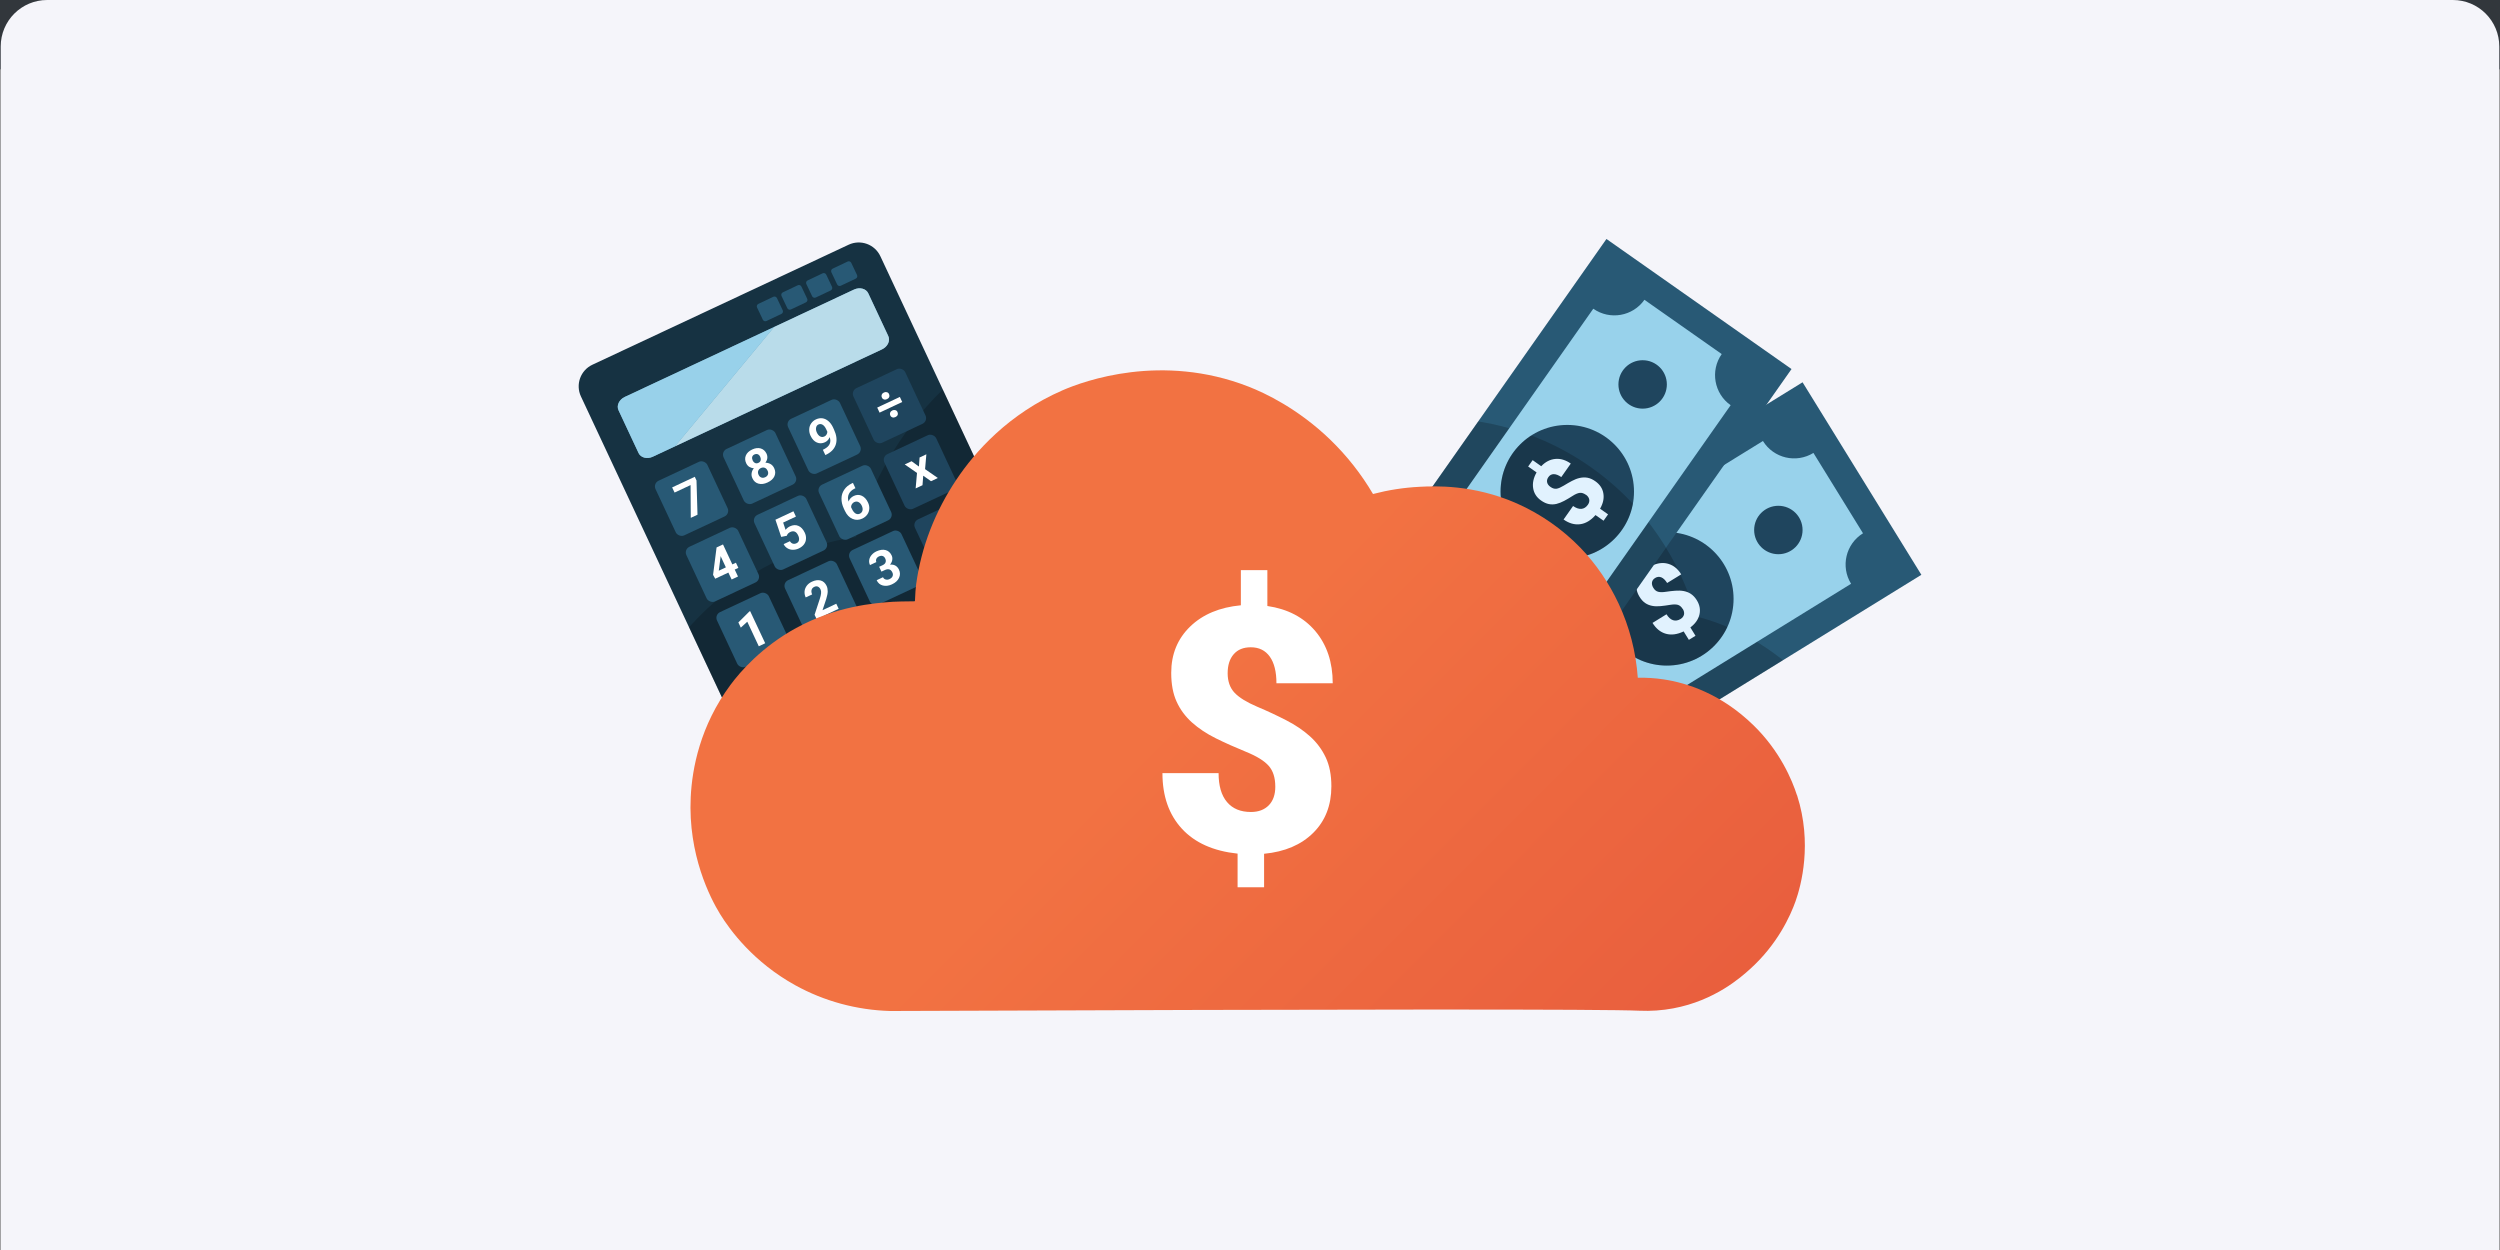 <?xml version="1.0" encoding="UTF-8"?><svg id="a" xmlns="http://www.w3.org/2000/svg" width="350" height="175" xmlns:xlink="http://www.w3.org/1999/xlink" viewBox="0 0 350 175"><rect x="0" y="0" width="350" height="175" fill="#808080" stroke="none"/><defs><clipPath id="b"><rect x="201.27" y="68" width="64.18" height="31.67" transform="translate(-9.25 135.06) rotate(-31.68)" fill="#285975" stroke-width="0"/></clipPath><clipPath id="c"><circle cx="233.36" cy="83.84" r="9.34" fill="#1f455e" stroke-width="0"/></clipPath><clipPath id="d"><rect x="187.33" y="52.99" width="64.18" height="31.67" transform="translate(36.93 208.76) rotate(-54.9)" fill="#285975" stroke-width="0"/></clipPath><clipPath id="e"><circle cx="219.42" cy="68.83" r="9.34" fill="#1f455e" stroke-width="0"/></clipPath><clipPath id="i"><path d="m146.38,85.25c.78,1.67.06,3.66-1.61,4.44l-35.87,16.8c-1.67.78-3.66.06-4.44-1.61l-23.13-49.38c-.78-1.67-.06-3.66,1.61-4.44l35.87-16.8c1.67-.78,3.66-.06,4.44,1.61l23.13,49.38Z" fill="#163242" stroke-width="0"/></clipPath><linearGradient id="j" x1="223.94" y1="165.55" x2="161.07" y2="102.89" gradientUnits="userSpaceOnUse"><stop offset="0" stop-color="#e85d3d"/><stop offset="1" stop-color="#f27242"/></linearGradient></defs><rect y="0" width="350" height="9.71" fill="#32373c" stroke-width="0"/><path d="m349.9,175H.1V6.51C.1,2.91,3.01,0,6.61,0h336.78c3.6,0,6.51,2.91,6.51,6.51v168.49Z" fill="#f5f5fa" stroke-width="0"/><rect x="201.27" y="68" width="64.18" height="31.67" transform="translate(-9.25 135.06) rotate(-31.68)" fill="#285975"/><g clip-path="url(#b)"><path d="m260.68,108.41c-.94-2.94-3.29-8.63-8.5-13.71-5.06-4.94-10.42-7.3-14.74-8.41-.57-2-1.3-3.96-2.18-5.85-1.78-3.81-4.22-7.38-7.05-10.33-3.37-3.51-7.51-6.41-11.97-8.38-8.23-3.64-15.56-3.26-17.96-3.14-.57.03-1.14.07-1.71.12-1.16-1.44-2.42-2.8-3.75-4.08-5.68-5.47-11.57-8.25-14.58-9.43-15.56-6.06-29.43-1.03-33.31.66-9.71,4.22-15.69,11.01-19,15.96-2.8,4.19-4.84,8.67-6.1,13.36-3.46.53-8.1,1.68-12.98,4.34-6.41,3.5-10.45,8.18-12.29,10.66-5.68,7.64-7.18,15.62-7.44,20.96-.52,10.73,3.67,18.82,5.5,21.81,1.93,3.15,6.33,9.08,14.05,13.35,5.37,2.97,11.47,4.63,17.65,4.8h.15s.15,0,.15,0c64.48-.25,99.62-.27,104.44-.05,2.3.11,4.63-.06,6.91-.48,5.65-1.05,10.82-3.67,15.38-7.78,5.44-4.9,7.98-10.53,9.02-13.45,1.1-3.12,3.35-11.41.3-20.92Z" opacity=".2" stroke-width="0"/></g><path d="m260.82,74.66l-6.94-11.25c-2.42,1.49-5.58.74-7.07-1.67l-39.23,24.21c1.49,2.42.74,5.58-1.67,7.07l6.94,11.25c2.42-1.49,5.58-.74,7.07,1.67l39.23-24.21c-1.49-2.42-.74-5.58,1.67-7.07Z" fill="#98d2eb" stroke-width="0"/><circle cx="233.36" cy="83.84" r="9.34" fill="#1f455e"/><g clip-path="url(#c)"><path d="m260.68,108.41c-.94-2.94-3.29-8.63-8.5-13.71-5.06-4.94-10.42-7.3-14.74-8.41-.57-2-1.3-3.96-2.18-5.85-1.78-3.81-4.22-7.38-7.05-10.33-3.37-3.51-7.51-6.41-11.97-8.38-8.23-3.64-15.56-3.26-17.96-3.14-.57.03-1.14.07-1.71.12-1.16-1.44-2.42-2.8-3.75-4.08-5.68-5.47-11.57-8.25-14.58-9.43-15.56-6.06-29.43-1.03-33.31.66-9.71,4.22-15.69,11.01-19,15.96-2.8,4.19-4.84,8.67-6.1,13.36-3.46.53-8.1,1.68-12.98,4.34-6.41,3.5-10.45,8.18-12.29,10.66-5.68,7.64-7.18,15.62-7.44,20.96-.52,10.73,3.67,18.82,5.5,21.81,1.93,3.15,6.33,9.08,14.05,13.35,5.37,2.97,11.47,4.63,17.65,4.8h.15s.15,0,.15,0c64.48-.25,99.62-.27,104.44-.05,2.3.11,4.63-.06,6.91-.48,5.65-1.05,10.82-3.67,15.38-7.78,5.44-4.9,7.98-10.53,9.02-13.45,1.1-3.12,3.35-11.41.3-20.92Z" opacity=".2" stroke-width="0"/></g><circle cx="248.97" cy="74.2" r="3.39" fill="#1f455e" stroke-width="0"/><circle cx="217.75" cy="93.47" r="3.39" fill="#639e52" stroke-width="0"/><path d="m235.58,85.26c-.19-.31-.41-.5-.67-.58-.26-.08-.63-.08-1.1,0-.48.08-.92.14-1.34.18-.42.04-.81.03-1.17-.04-.36-.07-.69-.2-.98-.4-.29-.2-.56-.49-.8-.89-.4-.66-.52-1.33-.34-2.03.18-.7.62-1.31,1.31-1.83l-.76-1.23.93-.57.77,1.25c.77-.33,1.51-.39,2.21-.16.7.23,1.28.71,1.73,1.45l-1.97,1.21c-.25-.4-.52-.67-.81-.79-.29-.12-.58-.09-.86.08-.26.16-.41.36-.45.61-.04.25.02.51.2.8s.4.46.67.53.63.07,1.08,0c.46-.07.89-.12,1.32-.15.42-.03.81-.02,1.18.05s.7.2,1,.4c.3.2.58.49.82.88.41.66.53,1.33.37,2.01-.16.68-.58,1.28-1.27,1.8l.72,1.17-.93.57-.73-1.18c-.9.43-1.73.54-2.48.33-.76-.21-1.38-.72-1.88-1.52l1.96-1.21c.27.44.58.72.92.83.34.11.69.05,1.05-.17.26-.16.42-.37.48-.62.05-.25,0-.51-.17-.79Z" fill="#e1f2fe" stroke-width="0"/><rect x="187.33" y="52.99" width="64.18" height="31.67" transform="translate(36.93 208.76) rotate(-54.9)" fill="#285975"/><g clip-path="url(#d)"><path d="m260.68,108.41c-.94-2.94-3.29-8.63-8.5-13.71-5.06-4.94-10.42-7.3-14.74-8.41-.57-2-1.3-3.96-2.18-5.85-1.78-3.81-4.22-7.38-7.05-10.33-3.37-3.51-7.51-6.41-11.97-8.38-8.23-3.64-15.56-3.26-17.96-3.14-.57.03-1.14.07-1.71.12-1.16-1.44-2.42-2.8-3.75-4.08-5.68-5.47-11.57-8.25-14.58-9.43-15.56-6.06-29.43-1.03-33.31.66-9.71,4.22-15.69,11.01-19,15.96-2.8,4.19-4.84,8.67-6.1,13.36-3.46.53-8.1,1.68-12.98,4.34-6.41,3.5-10.45,8.18-12.29,10.66-5.68,7.64-7.18,15.62-7.44,20.96-.52,10.73,3.67,18.82,5.5,21.81,1.93,3.15,6.33,9.08,14.05,13.35,5.37,2.97,11.47,4.63,17.65,4.8h.15s.15,0,.15,0c64.48-.25,99.62-.27,104.44-.05,2.3.11,4.63-.06,6.91-.48,5.65-1.05,10.82-3.67,15.38-7.78,5.44-4.9,7.98-10.53,9.02-13.45,1.1-3.12,3.35-11.41.3-20.92Z" opacity=".2" stroke-width="0"/></g><path d="m241.04,49.57l-10.82-7.6c-1.63,2.32-4.84,2.88-7.16,1.25l-26.51,37.72c2.32,1.63,2.88,4.84,1.25,7.16l10.82,7.6c1.63-2.32,4.84-2.88,7.16-1.25l26.51-37.72c-2.32-1.63-2.88-4.84-1.25-7.16Z" fill="#98d2eb" stroke-width="0"/><circle cx="219.42" cy="68.83" r="9.34" fill="#1f455e"/><g clip-path="url(#e)"><path d="m260.68,108.41c-.94-2.94-3.29-8.63-8.5-13.71-5.06-4.94-10.42-7.3-14.74-8.41-.57-2-1.3-3.96-2.18-5.85-1.78-3.81-4.22-7.38-7.05-10.33-3.37-3.51-7.51-6.41-11.97-8.38-8.23-3.64-15.56-3.26-17.96-3.14-.57.03-1.14.07-1.71.12-1.16-1.44-2.42-2.8-3.75-4.08-5.68-5.47-11.57-8.25-14.58-9.43-15.56-6.06-29.43-1.03-33.31.66-9.71,4.22-15.69,11.01-19,15.96-2.8,4.19-4.84,8.67-6.1,13.36-3.46.53-8.1,1.68-12.98,4.34-6.41,3.5-10.45,8.18-12.29,10.66-5.68,7.64-7.18,15.62-7.44,20.96-.52,10.73,3.67,18.82,5.5,21.81,1.93,3.15,6.33,9.08,14.05,13.35,5.37,2.97,11.47,4.63,17.65,4.8h.15s.15,0,.15,0c64.48-.25,99.62-.27,104.44-.05,2.3.11,4.63-.06,6.91-.48,5.65-1.05,10.82-3.67,15.38-7.78,5.44-4.9,7.98-10.53,9.02-13.45,1.1-3.12,3.35-11.41.3-20.92Z" opacity=".2" stroke-width="0"/></g><circle cx="229.97" cy="53.82" r="3.39" fill="#1f455e" stroke-width="0"/><circle cx="208.87" cy="83.84" r="3.39" fill="#639e52" stroke-width="0"/><path d="m222.02,69.27c-.29-.21-.58-.3-.85-.27-.27.03-.61.17-1.01.43-.41.26-.79.49-1.17.69-.37.2-.74.34-1.09.43-.36.08-.71.09-1.06.02-.35-.07-.71-.23-1.09-.5-.63-.44-1-1.02-1.11-1.73-.11-.71.05-1.45.48-2.2l-1.18-.83.63-.89,1.2.85c.58-.61,1.24-.95,1.97-1.02.73-.07,1.46.15,2.17.65l-1.33,1.89c-.39-.27-.74-.41-1.05-.41-.31,0-.57.14-.76.42-.17.25-.23.49-.17.74.06.25.22.46.5.65s.55.27.82.23.6-.19,1-.43c.39-.24.77-.46,1.15-.66.37-.2.74-.34,1.1-.42s.72-.09,1.07-.03c.36.06.73.23,1.1.49.64.45,1.02,1.02,1.13,1.7.12.69-.03,1.4-.46,2.15l1.12.79-.63.89-1.13-.79c-.66.75-1.37,1.18-2.15,1.28-.78.1-1.55-.12-2.32-.66l1.33-1.89c.43.3.82.43,1.17.4.35-.03.65-.22.9-.57.18-.25.24-.51.19-.76-.05-.25-.21-.47-.47-.66Z" fill="#e1f2fe" stroke-width="0"/><g id="f"><g id="g"><g id="h"><path d="m146.38,85.25c.78,1.67.06,3.66-1.61,4.44l-35.87,16.8c-1.67.78-3.66.06-4.44-1.61l-23.13-49.38c-.78-1.67-.06-3.66,1.61-4.44l35.87-16.8c1.67-.78,3.66-.06,4.44,1.61l23.13,49.38Z" fill="#163242"/><g clip-path="url(#i)"><path d="m260.68,108.41c-.94-2.94-3.29-8.63-8.5-13.71-5.06-4.94-10.42-7.3-14.74-8.41-.57-2-1.3-3.96-2.18-5.85-1.78-3.81-4.22-7.38-7.05-10.33-3.37-3.51-7.51-6.41-11.97-8.38-8.23-3.64-15.56-3.26-17.96-3.14-.57.03-1.14.07-1.71.12-1.16-1.44-2.42-2.8-3.75-4.08-5.68-5.47-11.57-8.25-14.58-9.43-15.56-6.06-29.43-1.03-33.31.66-9.71,4.22-15.69,11.01-19,15.96-2.8,4.19-4.84,8.67-6.1,13.36-3.46.53-8.1,1.68-12.98,4.34-6.41,3.5-10.45,8.18-12.29,10.66-5.68,7.64-7.18,15.62-7.44,20.96-.52,10.73,3.67,18.82,5.5,21.81,1.93,3.15,6.33,9.08,14.05,13.35,5.37,2.97,11.47,4.63,17.65,4.8h.15s.15,0,.15,0c64.48-.25,99.62-.27,104.44-.05,2.3.11,4.63-.06,6.91-.48,5.65-1.05,10.82-3.67,15.38-7.78,5.44-4.9,7.98-10.53,9.02-13.45,1.1-3.12,3.35-11.41.3-20.92Z" opacity=".2" stroke-width="0"/></g><path d="m124.36,47.05c.31.66-.09,1.49-.88,1.86l-32.09,15.03c-.79.37-1.69.14-1.99-.51l-2.81-6c-.31-.65.09-1.49.88-1.86l32.09-15.03c.79-.37,1.69-.14,1.99.51l2.81,6Z" fill="#6ba0b9" stroke-width="0"/><rect x="120.52" y="52.61" width="8.01" height="8.45" rx=".88" ry=".88" transform="translate(-12.35 58.19) rotate(-25.1)" fill="#1f455e" stroke-width="0"/><rect x="124.85" y="61.85" width="8.01" height="8.45" rx=".88" ry=".88" transform="translate(-15.86 60.88) rotate(-25.09)" fill="#1f455e" stroke-width="0"/><rect x="129.13" y="70.99" width="8.01" height="8.45" rx=".88" ry=".88" transform="translate(-19.33 63.58) rotate(-25.1)" fill="#1f455e" stroke-width="0"/><rect x="92.81" y="65.59" width="8.01" height="8.45" rx=".88" ry=".88" transform="translate(-20.47 47.65) rotate(-25.1)" fill="#285975" stroke-width="0"/><rect x="102.34" y="61.13" width="8.01" height="8.45" rx=".88" ry=".88" transform="translate(-17.68 51.28) rotate(-25.1)" fill="#285975" stroke-width="0"/><rect x="111.38" y="56.89" width="8.01" height="8.45" rx=".88" ry=".88" transform="translate(-15.03 54.71) rotate(-25.09)" fill="#285975" stroke-width="0"/><rect x="97.13" y="74.83" width="8.01" height="8.45" rx=".88" ry=".88" transform="translate(-23.98 50.36) rotate(-25.1)" fill="#285975" stroke-width="0"/><rect x="106.67" y="70.36" width="8.01" height="8.45" rx=".88" ry=".88" transform="translate(-21.19 53.98) rotate(-25.1)" fill="#285975" stroke-width="0"/><rect x="115.71" y="66.13" width="8.01" height="8.45" rx=".88" ry=".88" transform="translate(-18.54 57.42) rotate(-25.1)" fill="#285975" stroke-width="0"/><rect x="101.42" y="83.97" width="8.01" height="8.45" rx=".88" ry=".88" transform="translate(-27.45 53.03) rotate(-25.09)" fill="#285975" stroke-width="0"/><rect x="110.95" y="79.5" width="8.01" height="8.45" rx=".88" ry=".88" transform="translate(-24.66 56.67) rotate(-25.1)" fill="#285975" stroke-width="0"/><rect x="119.99" y="75.27" width="8.01" height="8.45" rx=".88" ry=".88" transform="translate(-22.01 60.08) rotate(-25.09)" fill="#285975" stroke-width="0"/><rect x="105.74" y="93.21" width="8.01" height="8.45" rx=".88" ry=".88" transform="translate(-30.97 55.75) rotate(-25.1)" fill="#285975" stroke-width="0"/><rect x="115.28" y="88.74" width="8.01" height="8.45" rx=".88" ry=".88" transform="translate(-28.17 59.38) rotate(-25.1)" fill="#285975" stroke-width="0"/><rect x="124.32" y="84.51" width="8.01" height="8.45" rx=".88" ry=".88" transform="translate(-25.52 62.8) rotate(-25.1)" fill="#285975" stroke-width="0"/><rect x="133.46" y="80.23" width="8.01" height="8.45" rx=".88" ry=".88" transform="translate(-22.84 66.27) rotate(-25.09)" fill="#f27242" stroke-width="0"/><path d="m119.56,40.54l-11.19,5.24-13.87,16.7,28.98-13.57c.79-.37,1.19-1.2.88-1.86l-2.81-6c-.31-.65-1.2-.88-1.99-.51Z" fill="#b9dcea" stroke-width="0"/><path d="m87.47,55.57c-.79.37-1.19,1.2-.88,1.86l2.81,6c.31.65,1.2.89,1.99.51l3.12-1.46,13.87-16.7-20.91,9.79Z" fill="#98d1ea" stroke-width="0"/></g><path d="m110.05,40.3h2.32c.21,0,.38.17.38.38v1.89c0,.21-.17.38-.38.38h-2.32c-.21,0-.38-.17-.38-.38v-1.89c0-.21.17-.38.38-.38Z" transform="translate(-7.11 51.67) rotate(-25.37)" fill="#285975" stroke-width="0"/><path d="m106.62,41.92h2.32c.21,0,.38.17.38.38v1.89c0,.21-.17.38-.38.38h-2.32c-.21,0-.38-.17-.38-.38v-1.89c0-.21.17-.38.38-.38Z" transform="translate(-8.13 50.35) rotate(-25.37)" fill="#285975" stroke-width="0"/><path d="m113.53,38.65h2.32c.21,0,.38.17.38.38v1.89c0,.21-.17.38-.38.38h-2.32c-.21,0-.38-.17-.38-.38v-1.89c0-.21.17-.38.38-.38Z" transform="translate(-6.07 53) rotate(-25.38)" fill="#285975" stroke-width="0"/><path d="m117.03,36.99h2.32c.21,0,.38.17.38.38v1.89c0,.21-.17.38-.38.38h-2.32c-.21,0-.38-.17-.38-.38v-1.89c0-.21.17-.38.38-.38Z" transform="translate(-5.02 54.33) rotate(-25.37)" fill="#285975" stroke-width="0"/></g></g><path d="m97.51,67.25l.14,4.81-.94.44-.03-4.59-2.24,1.05-.34-.72,3.17-1.49.23.5Z" fill="#fff" stroke-width="0"/><path d="m107.31,63.5c.1.22.14.44.11.66-.03.22-.12.43-.26.62.27,0,.51.07.72.19.21.12.38.31.5.56.19.4.2.78.04,1.14-.16.36-.48.65-.95.87s-.89.28-1.28.17c-.38-.1-.67-.35-.85-.75-.12-.25-.15-.5-.11-.74.04-.25.15-.47.31-.67-.24-.01-.45-.08-.64-.19-.19-.12-.33-.29-.43-.5-.18-.38-.2-.75-.05-1.1.15-.35.44-.62.88-.83s.84-.25,1.2-.15c.36.11.63.35.82.74Zm.14,2.38c-.09-.2-.22-.33-.39-.39-.17-.06-.35-.05-.54.04s-.31.22-.37.39c-.06.17-.04.35.05.55s.22.32.38.38c.17.07.35.05.55-.04s.32-.22.38-.38c.06-.16.04-.35-.05-.55Zm-1.01-1.92c-.08-.17-.19-.29-.34-.36-.14-.06-.3-.05-.47.02s-.27.19-.32.34c-.04.15-.02.31.06.49s.2.3.34.37c.14.07.3.06.47-.02s.27-.19.31-.35c.04-.15.02-.32-.07-.5Z" fill="#fff" stroke-width="0"/><path d="m116.16,61.18c-.13.34-.34.58-.65.73-.4.19-.78.2-1.15.04-.37-.16-.66-.47-.88-.94-.14-.29-.2-.59-.19-.9.01-.31.1-.58.27-.83.17-.24.39-.44.68-.57s.59-.19.89-.15c.3.04.58.17.84.39.26.22.47.51.64.86l.15.33c.35.75.44,1.43.27,2.03-.17.6-.59,1.08-1.26,1.43l-.22.11-.35-.74.2-.1c.76-.4,1.01-.96.75-1.68Zm-.76-.06c.14-.07.25-.16.32-.29s.11-.25.11-.38l-.17-.37c-.14-.3-.31-.51-.5-.62-.19-.11-.39-.12-.58-.03-.18.08-.29.23-.33.45-.04.22,0,.45.12.7s.27.42.45.52c.19.1.38.11.58.01Z" fill="#fff" stroke-width="0"/><path d="m102.52,79.02l.51-.24.34.72-.51.24.46.97-.89.42-.46-.97-1.84.86-.3-.54.49-3.84.9-.42,1.31,2.8Zm-1.89.88l.99-.47-.74-1.59v.13s-.25,1.92-.25,1.92Z" fill="#fff" stroke-width="0"/><path d="m109.37,75.17l-.81-2.41,2.52-1.18.35.74-1.79.84.34,1.02c.16-.21.36-.37.6-.49.43-.2.83-.23,1.19-.07.37.15.66.47.89.94.14.29.2.58.18.87-.01.29-.11.55-.28.78-.17.23-.41.42-.72.57-.27.13-.55.19-.83.19-.28,0-.54-.07-.77-.21-.23-.14-.41-.33-.53-.58l.88-.41c.11.18.24.29.4.34.16.05.33.03.51-.05.2-.09.32-.24.36-.44.04-.2,0-.43-.13-.69s-.27-.42-.46-.5c-.19-.08-.4-.06-.63.05-.21.1-.36.24-.44.41l-.05.12-.79.16Z" fill="#fff" stroke-width="0"/><path d="m119.42,67.62l.34.73-.09.04c-.4.2-.68.45-.83.77-.15.32-.17.67-.04,1.06.12-.35.37-.62.73-.79.39-.18.77-.19,1.13-.02.36.17.65.49.86.94.14.29.2.59.18.88-.02.3-.11.56-.28.8-.17.24-.4.43-.69.57-.47.22-.93.24-1.38.04-.45-.19-.8-.56-1.06-1.11l-.15-.32c-.23-.49-.34-.96-.33-1.42,0-.46.14-.87.39-1.24.25-.37.6-.66,1.05-.87l.15-.07Zm.19,2.66c-.14.07-.26.17-.34.3s-.12.27-.12.42l.13.27c.14.3.31.5.5.62.2.11.4.12.61.02.19-.09.31-.24.36-.44.05-.21.01-.43-.1-.67s-.27-.41-.46-.51-.39-.09-.59,0Z" fill="#fff" stroke-width="0"/><path d="m107.12,90.06l-.89.42-1.61-3.44-.91.83-.34-.73,1.55-1.54.1-.04,2.11,4.5Z" fill="#fff" stroke-width="0"/><path d="m117.41,85.23l-3.08,1.45-.29-.61.73-2.23c.1-.31.16-.57.18-.78s0-.38-.07-.53c-.09-.2-.22-.33-.37-.4-.15-.07-.33-.06-.51.03-.2.09-.33.24-.38.43-.05.19-.02.4.08.63l-.9.42c-.13-.27-.18-.55-.16-.84.02-.29.13-.55.3-.79.18-.24.42-.43.72-.57.46-.22.88-.27,1.24-.17.36.1.64.36.83.76.1.22.15.48.15.76,0,.28-.08.65-.21,1.08l-.52,1.56,1.93-.91.34.72Z" fill="#fff" stroke-width="0"/><path d="m123.08,79.35l.48-.22c.23-.11.37-.24.42-.41.06-.16.04-.34-.05-.53s-.21-.3-.36-.35c-.16-.05-.33-.03-.52.06-.17.08-.29.19-.36.34-.07.15-.07.3,0,.45l-.89.42c-.11-.23-.15-.47-.11-.72.04-.25.15-.47.33-.69.18-.21.4-.38.68-.51.48-.22.9-.28,1.28-.18.38.1.66.35.85.75.1.21.12.42.08.66-.04.23-.15.44-.31.63.3-.03.55.02.76.14.21.12.37.31.49.55.19.4.19.79.01,1.17-.18.38-.51.68-.99.9-.45.21-.87.26-1.27.16-.4-.1-.69-.35-.87-.74l.89-.42c.08.17.21.28.38.32.18.05.36.03.54-.06.21-.1.35-.23.42-.4.07-.17.06-.35-.03-.53-.21-.45-.56-.56-1.06-.33l-.47.22-.33-.7Z" fill="#fff" stroke-width="0"/><path d="m111.45,97.07c.29.62.39,1.16.28,1.61-.1.45-.4.79-.9,1.02s-.94.24-1.35.04c-.41-.2-.76-.6-1.05-1.2l-.39-.83c-.29-.63-.39-1.17-.28-1.61.11-.45.41-.79.9-1.02s.94-.24,1.35-.04.76.6,1.05,1.2l.39.83Zm-1.32-.49c-.17-.37-.35-.62-.53-.74-.18-.12-.38-.13-.6-.03s-.33.25-.35.46c-.02.21.04.49.2.83l.51,1.09c.17.37.35.62.53.75.18.13.39.15.61.04s.34-.26.35-.48c.02-.22-.06-.5-.22-.86l-.5-1.07Z" fill="#fff" stroke-width="0"/><path d="m119.45,94.67c-.07-.14-.07-.28-.02-.41.05-.13.15-.23.3-.3s.29-.08.43-.04c.14.04.24.14.31.28s.07.28.02.41c-.05.13-.15.23-.3.3s-.29.08-.42.04c-.14-.04-.24-.13-.3-.27Z" fill="#fff" stroke-width="0"/><path d="m137.79,83.75l1.11-.52.38.81-1.11.52.59,1.26-.85.4-.59-1.26-1.12.52-.38-.81,1.12-.52-.57-1.21.85-.4.57,1.21Z" fill="#fff" stroke-width="0"/><path d="m134.26,75.08l-1.74.82-.34-.72,1.74-.82.34.72Z" fill="#fff" stroke-width="0"/><path d="m128.65,65.31l.09-1.26.95-.45-.18,2.08,1.79,1.24-.96.45-1.09-.77-.1,1.33-.96.45.19-2.17-1.72-1.19.96-.45,1.02.74Z" fill="#fff" stroke-width="0"/><path d="m126.31,56.28l-3.17,1.49-.33-.71,3.17-1.49.33.71Zm-2.84-.62c-.07-.14-.07-.28-.02-.41.05-.13.15-.23.3-.3s.29-.08.42-.04c.14.04.24.13.3.27s.07.27.02.4c-.05.13-.16.23-.31.3s-.3.09-.43.04c-.13-.04-.23-.13-.29-.27Zm1.18,2.51c-.07-.14-.07-.28-.02-.41.05-.13.15-.23.3-.3s.29-.08.42-.04c.14.04.24.13.3.27s.07.27.02.4c-.05.13-.16.23-.31.3s-.3.09-.43.04c-.13-.04-.23-.13-.29-.27Z" fill="#fff" stroke-width="0"/><path d="m129.58,87.86l-2.76,1.29-.34-.73,2.76-1.29.34.73Zm.63,1.34l-2.76,1.29-.34-.73,2.76-1.29.34.73Z" fill="#fff" stroke-width="0"/><path d="m251.57,111.32c-.67-2.09-2.35-6.14-6.07-9.77-4.56-4.45-9.38-5.96-12.63-6.44-1.18-.18-2.38-.25-3.58-.23-.26-3.63-1.16-7.12-2.69-10.39-1.34-2.87-3.17-5.55-5.29-7.75-2.52-2.62-5.61-4.78-8.93-6.25-6.14-2.71-11.58-2.44-13.62-2.34-2.21.11-4.4.45-6.54,1.01-1.65-2.81-3.68-5.38-6.02-7.64-4.48-4.31-9.08-6.49-11.42-7.4-12.15-4.74-22.99-.8-26.02.52-7.58,3.3-12.27,8.62-14.86,12.5-2.98,4.46-4.92,9.39-5.64,14.67-.06.44-.14,1.44-.17,2.37-1.36.01-2.72.04-3.13.07-2.54.19-7.83.57-13.5,3.67-4.8,2.62-7.83,6.12-9.2,7.97-4.24,5.71-5.37,11.7-5.56,15.72-.39,8.07,2.74,14.12,4.1,16.34,1.44,2.35,4.73,6.77,10.53,9.98,4.03,2.23,8.61,3.48,13.29,3.61,65.55-.26,99.86-.27,104.92-.04,1.57.07,3.16-.04,4.71-.33,5.86-1.09,9.53-4.4,10.73-5.48,3.87-3.48,5.67-7.47,6.4-9.53.78-2.21,2.37-8.08.21-14.82Z" fill="url(#j)" stroke-width="0"/><path d="m178.54,110.12c0-1.23-.3-2.19-.91-2.89-.61-.7-1.67-1.36-3.2-1.98-1.52-.62-2.93-1.25-4.22-1.89s-2.4-1.38-3.34-2.22c-.93-.84-1.65-1.81-2.15-2.92-.5-1.1-.75-2.44-.75-4.01,0-2.63.89-4.79,2.66-6.5s4.14-2.69,7.09-2.97v-4.92h3.71v5.02c2.85.42,5.08,1.59,6.71,3.51,1.62,1.92,2.44,4.36,2.44,7.31h-7.88c0-1.62-.31-2.86-.93-3.73-.62-.87-1.51-1.31-2.66-1.31-1.03,0-1.82.32-2.39.97-.57.65-.85,1.54-.85,2.67s.33,2.06.98,2.74,1.7,1.32,3.15,1.94c1.45.61,2.81,1.25,4.09,1.91,1.28.66,2.39,1.41,3.32,2.25.93.84,1.66,1.82,2.19,2.94.53,1.12.79,2.47.79,4.04,0,2.66-.84,4.83-2.53,6.51-1.69,1.68-3.98,2.66-6.89,2.94v4.69h-3.71v-4.71c-3.39-.36-5.99-1.52-7.8-3.49s-2.72-4.56-2.72-7.78h7.86c0,1.77.39,3.12,1.18,4.05.78.93,1.9,1.39,3.35,1.39,1.06,0,1.89-.32,2.5-.94.61-.63.91-1.5.91-2.6Z" fill="#fff" stroke-width="0"/></svg>
